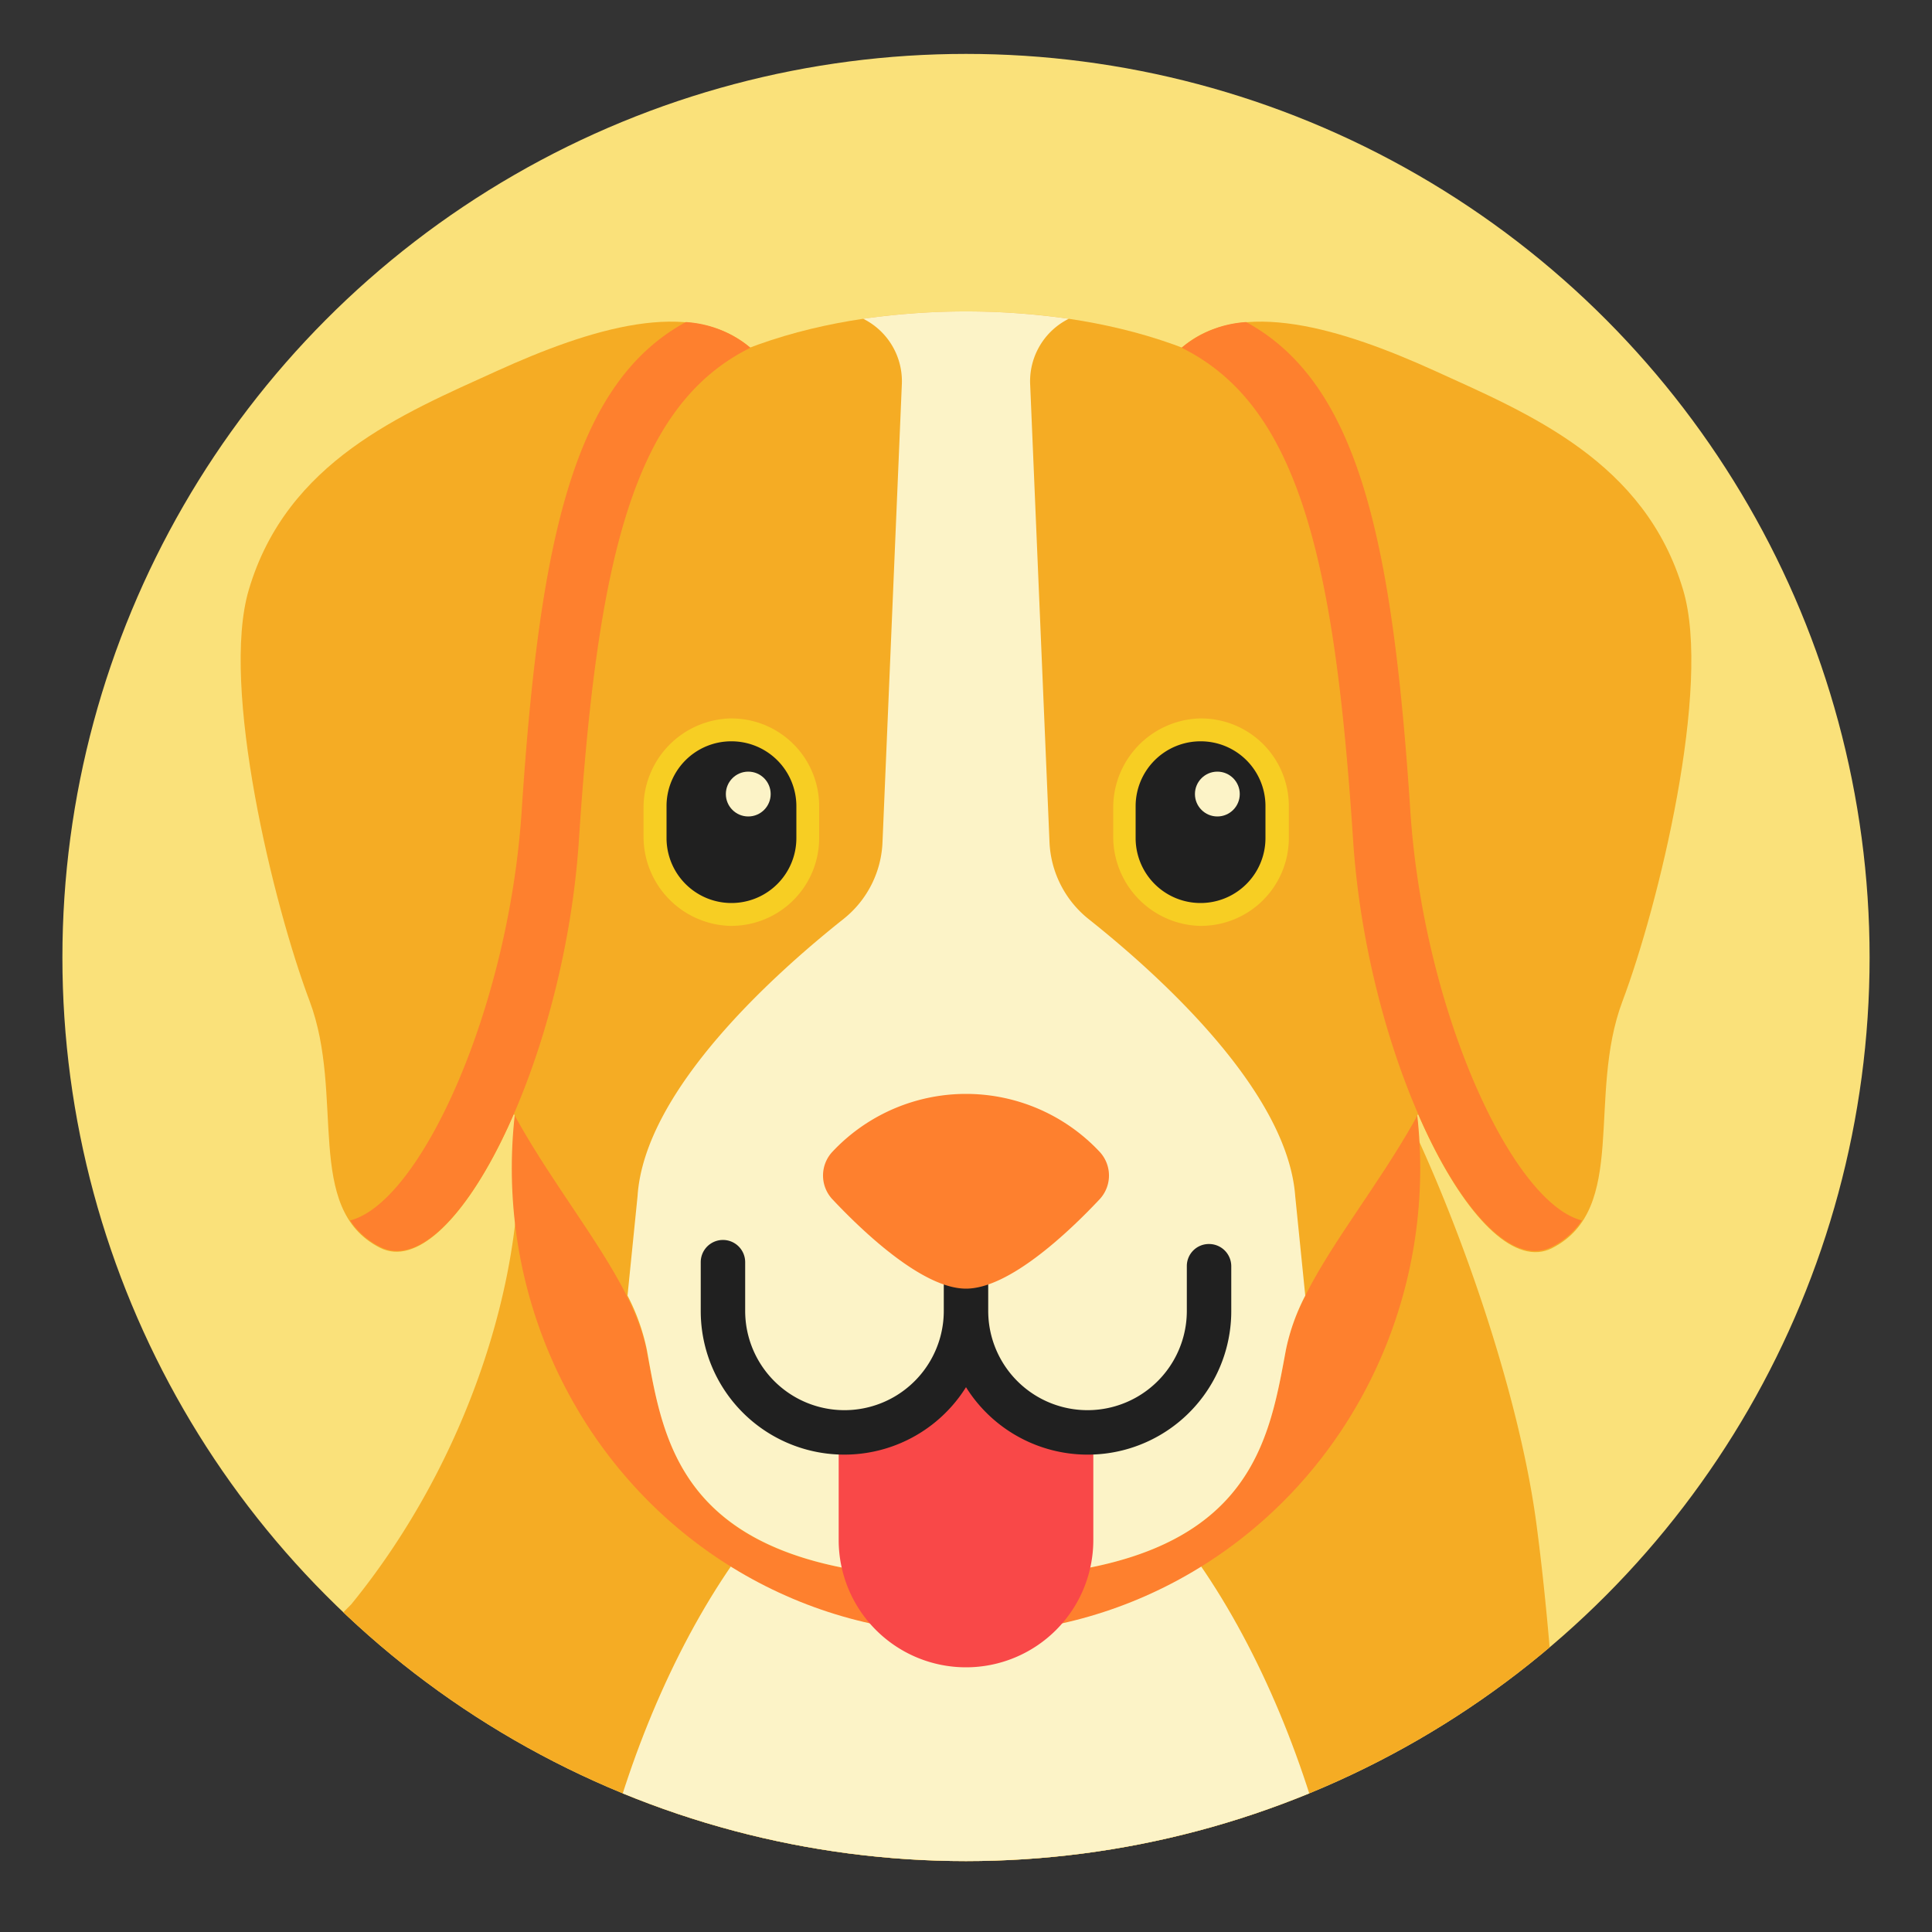 <?xml version="1.0" encoding="UTF-8"?> <svg xmlns="http://www.w3.org/2000/svg" xmlns:xlink="http://www.w3.org/1999/xlink" viewBox="0 0 100 100"><rect x="0" y="0" width="100" height="100" fill="#333333" stroke="none"/><defs><style>.cls-1{fill:none;}.cls-2{fill:#fae17a;}.cls-3{clip-path:url(#clip-path);}.cls-4{fill:#f5ac24;}.cls-5{fill:#fcf3c7;}.cls-6{fill:#fe802e;}.cls-7{fill:#f7ce23;}.cls-8{fill:#202020;}.cls-9{fill:#f94848;}</style><clipPath id="clip-path"><circle class="cls-1" cx="50" cy="49.56" r="46.77"></circle></clipPath></defs><g id="Layer_2" data-name="Layer 2"><g id="Layer_1-2" data-name="Layer 1"><circle class="cls-2" cx="50" cy="49.56" r="46.77"></circle><g class="cls-3"><path class="cls-4" d="M79.52,78.84c-1.14-8.52-5.76-20.41-9.1-25.45L69.17,51.5a4.31,4.31,0,0,0-3.8-2.18L31.1,51.6c-2.58.18-4.49,3.2-4.28,6.76,0,.09,0,.17,0,.25.44,7.36-2.58,17-8.64,24.43L5,96.33H80.82S80.65,87.36,79.52,78.84Z"></path><path class="cls-5" d="M68.76,96.33C65.82,84.41,58.53,72.82,50,72.82S34.18,84.41,31.24,96.33Z"></path><ellipse class="cls-6" cx="50" cy="60.47" rx="23.51" ry="24.1"></ellipse><path class="cls-4" d="M70.08,24.46C64.64,17.3,55.56,16.12,50,16.12S35.36,17.3,29.91,24.46s-6.62,20.4-5.44,27.45,8,12.82,9,18S35.36,81.69,50,81.69,65.6,75,66.56,69.86s7.8-10.89,9-18S75.53,31.62,70.08,24.46Z"></path><path class="cls-5" d="M56.32,47.55a5.39,5.39,0,0,1-2-4l-1-23.68a3.61,3.61,0,0,1,2-3.37,37.43,37.43,0,0,0-10.64,0,3.61,3.61,0,0,1,2,3.37l-1,23.68a5.35,5.35,0,0,1-2,4C40.24,50.28,33.36,56.37,33,61.91l-.52,5.15a10.79,10.79,0,0,1,1,2.8C34.4,75,35.36,81.69,50,81.69S65.6,75,66.56,69.86a10.79,10.79,0,0,1,1-2.8l-.52-5.15C66.63,56.37,59.76,50.28,56.32,47.55Z"></path><path class="cls-7" d="M37.69,47.92a4.62,4.62,0,0,1-4.38-4.66V41.85a4.62,4.62,0,0,1,4.38-4.66,4.54,4.54,0,0,1,4.71,4.54v1.65A4.55,4.55,0,0,1,37.69,47.92Z"></path><path class="cls-8" d="M37.86,38.37a3.35,3.35,0,0,0-3.36,3.36v1.65a3.36,3.36,0,1,0,6.72,0V41.73A3.36,3.36,0,0,0,37.86,38.37Z"></path><circle class="cls-5" cx="38.73" cy="41.1" r="1.16"></circle><path class="cls-7" d="M62,47.92a4.62,4.62,0,0,1-4.38-4.66V41.85A4.62,4.62,0,0,1,62,37.19a4.54,4.54,0,0,1,4.71,4.54v1.65A4.55,4.55,0,0,1,62,47.92Z"></path><path class="cls-8" d="M62.14,38.37a3.36,3.36,0,0,0-3.36,3.36v1.65a3.36,3.36,0,1,0,6.72,0V41.73A3.35,3.35,0,0,0,62.14,38.37Z"></path><circle class="cls-5" cx="63.01" cy="41.1" r="1.16"></circle><path class="cls-4" d="M38.84,18c-3.05-2.62-8.28-1-13.14,1.21S14.85,23.87,12.88,30.52c-1.49,5,1.28,16.35,3.14,21.28s-.32,10.76,3.64,12.78c3.72,1.9,9.5-9.38,10.28-21C30.91,29,32.77,21,38.84,18Z"></path><path class="cls-6" d="M35.5,16.67C29.74,19.81,27.93,27.78,27,42c-.68,10.27-5.25,20.25-8.88,21.17a4,4,0,0,0,1.56,1.37c3.72,1.9,9.5-9.38,10.28-21C30.91,29,32.77,21,38.84,18A5.74,5.74,0,0,0,35.5,16.67Z"></path><path class="cls-4" d="M61.16,18c3-2.62,8.28-1,13.14,1.21s10.85,4.68,12.82,11.33c1.49,5-1.28,16.35-3.14,21.28s.32,10.76-3.64,12.78c-3.72,1.9-9.5-9.38-10.28-21C69.09,29,67.23,21,61.16,18Z"></path><path class="cls-6" d="M64.5,16.67C70.26,19.81,72.07,27.78,73,42c.68,10.27,5.25,20.25,8.88,21.17a4,4,0,0,1-1.56,1.37c-3.72,1.9-9.5-9.38-10.28-21C69.09,29,67.23,21,61.16,18A5.74,5.74,0,0,1,64.5,16.67Z"></path><path class="cls-9" d="M56.59,74.13v5.58a6.59,6.59,0,0,1-13.18,0V74.13h.3A6.29,6.29,0,0,0,49.15,71h1.7a6.29,6.29,0,0,0,5.44,3.13Z"></path><path class="cls-8" d="M62.58,64.39a1.14,1.14,0,0,0-1.15,1.15v2.31a5.14,5.14,0,0,1-10.28,0V63.4a1.15,1.15,0,0,0-2.3,0v4.45a5.14,5.14,0,0,1-10.28,0V65.33a1.15,1.15,0,0,0-2.3,0v2.52A7.43,7.43,0,0,0,50,71.8a7.43,7.43,0,0,0,13.73-4V65.54A1.15,1.15,0,0,0,62.58,64.39Z"></path><path class="cls-6" d="M43.09,59.61a1.8,1.8,0,0,0,0,2.47c1.58,1.68,4.67,4.62,6.91,4.62s5.33-2.94,6.91-4.62a1.8,1.8,0,0,0,0-2.47,9.48,9.48,0,0,0-13.82,0Z"></path></g><rect class="cls-1" width="100" height="100"></rect></g></g></svg> 